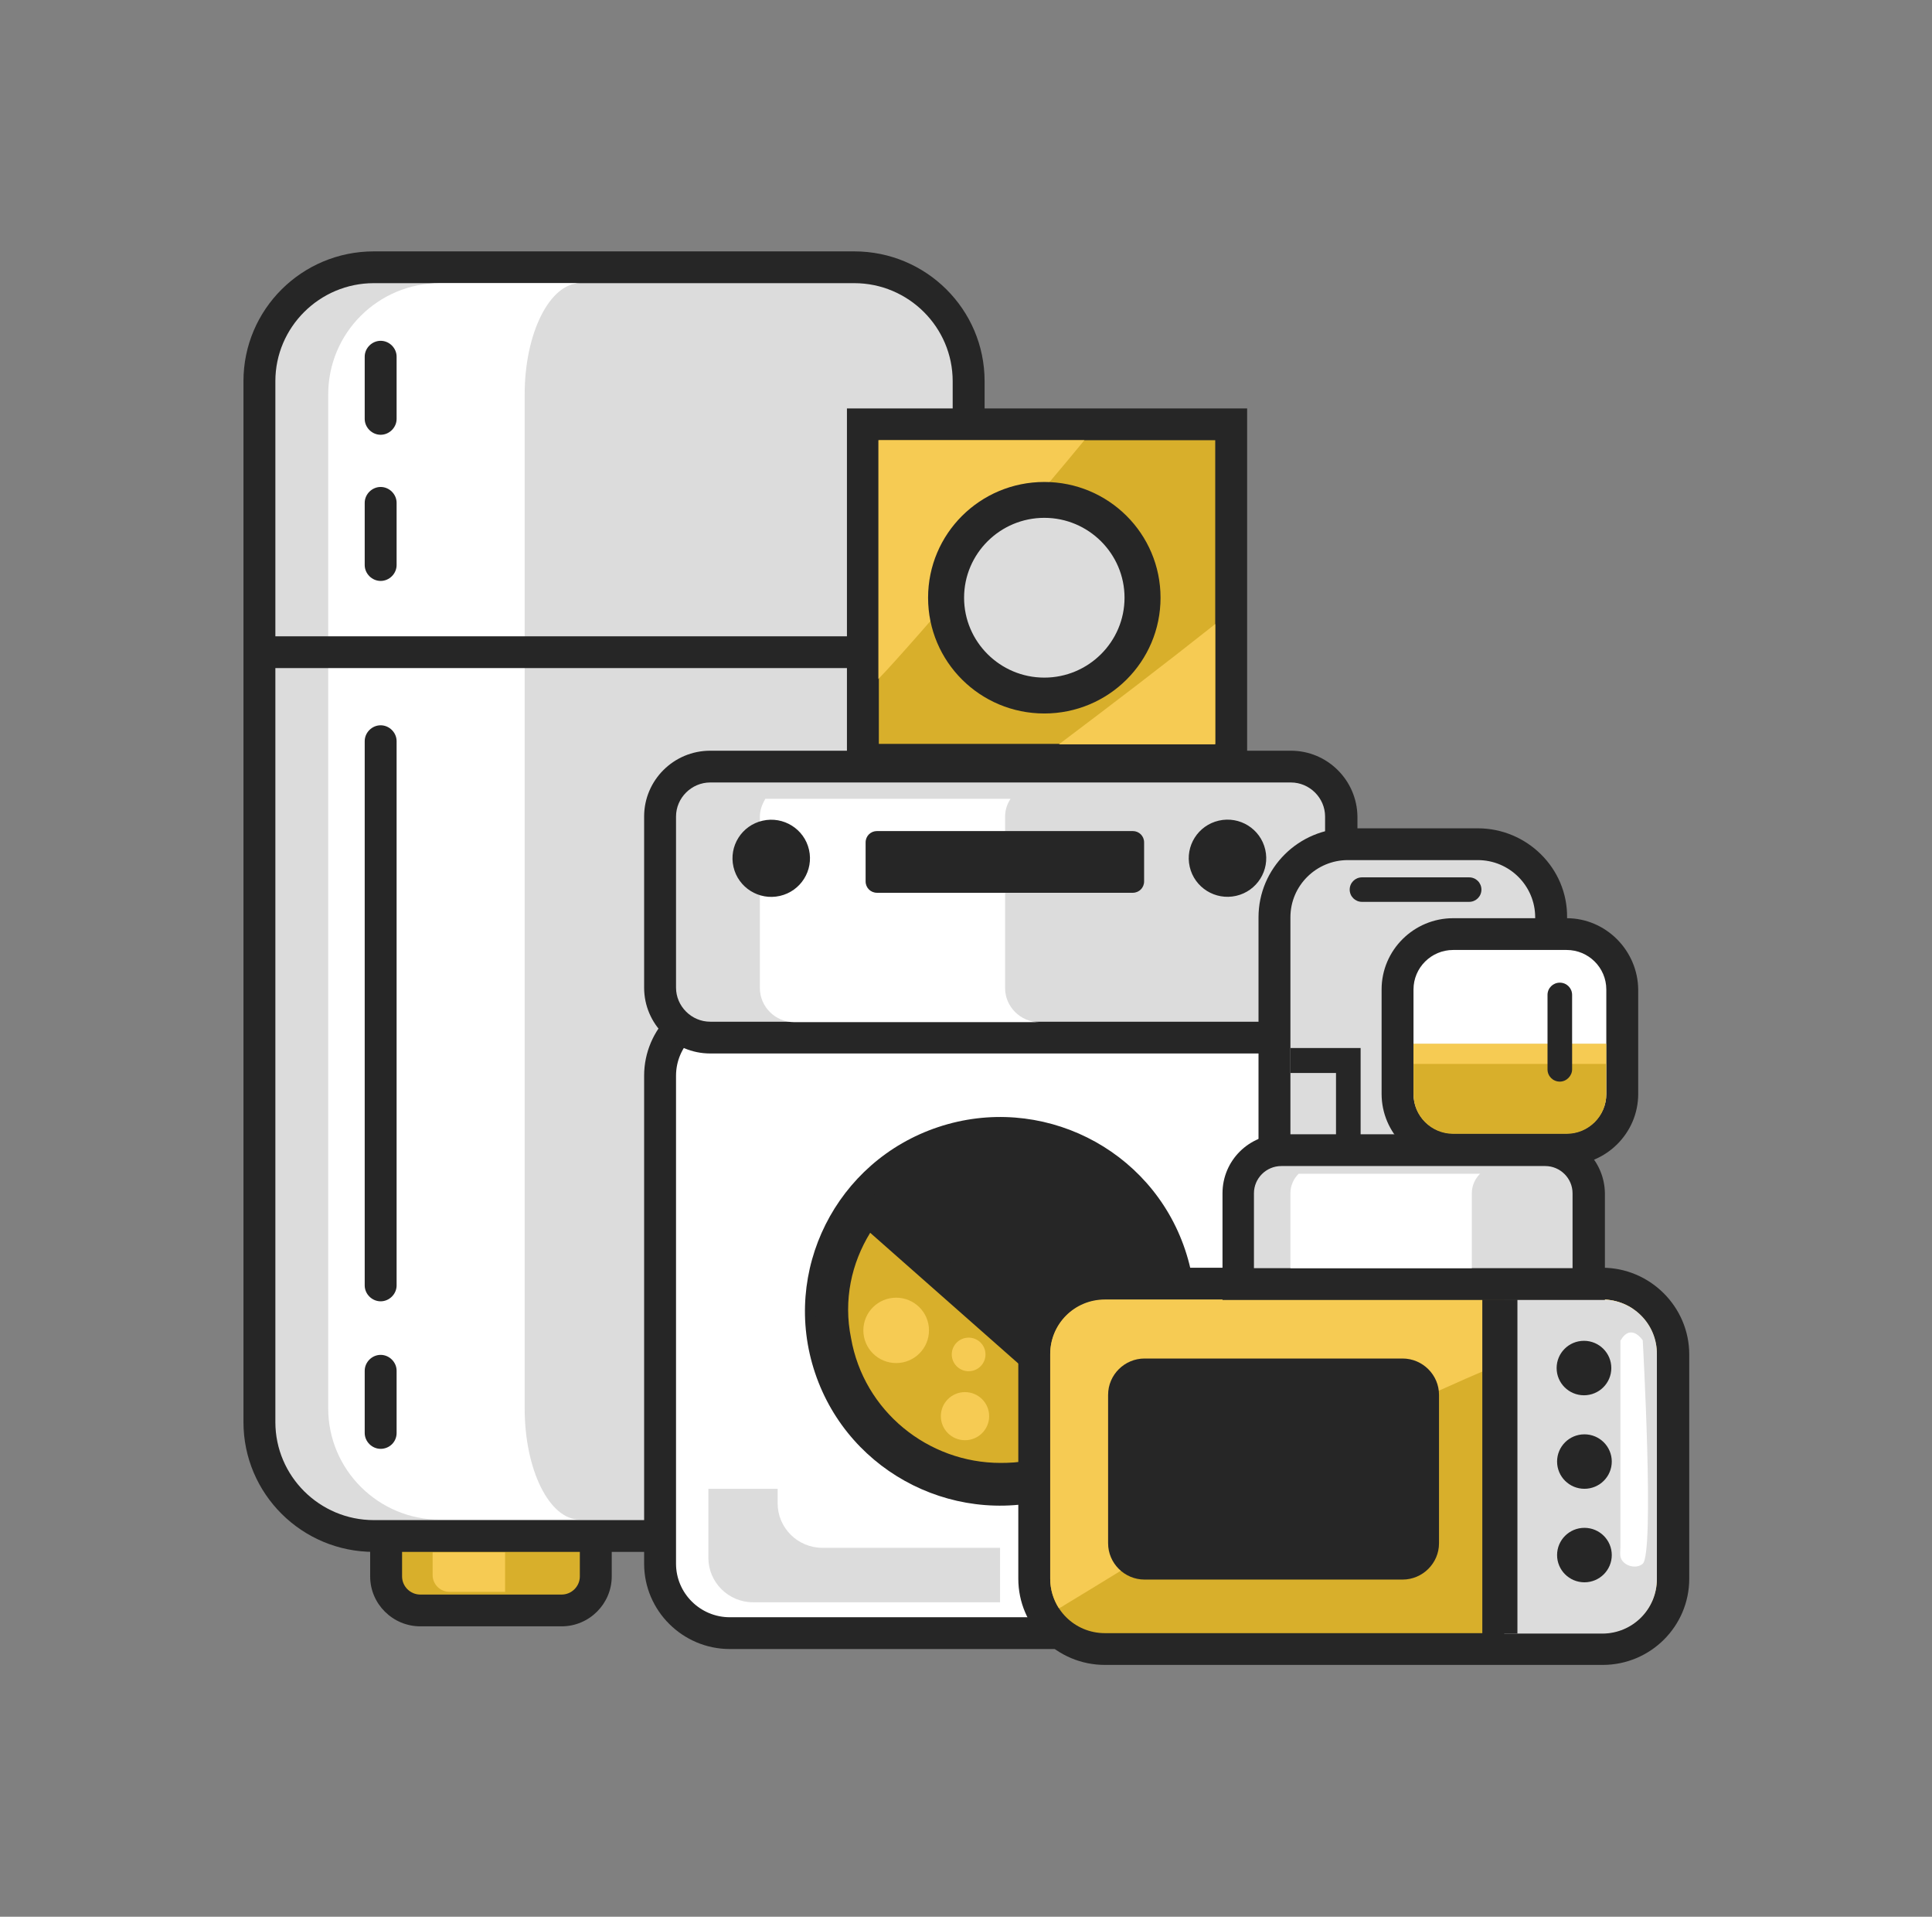 <?xml version="1.0" encoding="UTF-8"?>
<svg xmlns="http://www.w3.org/2000/svg" width="123" height="122" viewBox="0 0 123 122" fill="none">
  <rect x="0" y="0" width="123" height="122" fill="#808080" stroke="none"/>
  <g clip-path="url(#clip0_4859_9487)">
    <path d="M26.758 102.504C25.54 102.504 24.582 101.522 24.582 100.337V97.014C24.582 95.801 25.569 94.847 26.758 94.847H35.754C36.973 94.847 37.93 95.83 37.93 97.014V100.337C37.93 101.551 36.944 102.504 35.754 102.504H26.758Z" fill="#D8AF2B"></path>
    <path d="M35.754 95.859C36.392 95.859 36.915 96.379 36.915 97.014V100.337C36.915 100.973 36.392 101.493 35.754 101.493H26.758C26.12 101.493 25.598 100.973 25.598 100.337V97.014C25.598 96.379 26.12 95.859 26.758 95.859H35.754ZM35.754 93.836H26.758C24.988 93.836 23.566 95.281 23.566 97.014V100.337C23.566 102.1 25.017 103.515 26.758 103.515H35.754C37.524 103.515 38.946 102.071 38.946 100.337V97.014C38.946 95.252 37.524 93.836 35.754 93.836Z" fill="#262626"></path>
    <path d="M54.384 97.766H23.799C19.766 97.766 16.516 94.53 16.516 90.514V24.263C16.516 20.247 19.766 17.011 23.799 17.011H54.384C58.418 17.011 61.668 20.247 61.668 24.263V90.514C61.668 94.501 58.418 97.766 54.384 97.766Z" fill="#DCDCDC"></path>
    <path d="M54.384 98.777H23.799C19.214 98.777 15.5 95.079 15.5 90.514V24.263C15.5 19.698 19.214 16 23.799 16H54.384C58.969 16 62.684 19.698 62.684 24.263V90.514C62.684 95.079 58.969 98.777 54.384 98.777ZM23.799 18.023C20.346 18.023 17.531 20.825 17.531 24.263V90.514C17.531 93.952 20.346 96.754 23.799 96.754H54.384C57.837 96.754 60.652 93.952 60.652 90.514V24.263C60.652 20.825 57.837 18.023 54.384 18.023H23.799Z" fill="#262626"></path>
    <path d="M36.914 96.725H28.006C24.088 96.725 20.896 93.547 20.896 89.647V25.101C20.896 21.201 24.059 18.023 28.006 18.023H36.944C34.999 18.023 33.403 21.201 33.403 25.101V89.647C33.403 93.547 34.97 96.725 36.914 96.725Z" fill="white"></path>
    <path d="M61.668 40.501H16.516V42.523H61.668V40.501Z" fill="#262626"></path>
    <path d="M24.234 82.828C23.683 82.828 23.219 82.366 23.219 81.817V47.175C23.219 46.626 23.683 46.164 24.234 46.164C24.786 46.164 25.25 46.626 25.25 47.175V81.817C25.25 82.366 24.786 82.828 24.234 82.828Z" fill="#262626"></path>
    <path d="M24.234 92.218C23.683 92.218 23.219 91.756 23.219 91.207V87.249C23.219 86.7 23.683 86.237 24.234 86.237C24.786 86.237 25.25 86.7 25.25 87.249V91.207C25.25 91.785 24.786 92.218 24.234 92.218Z" fill="#262626"></path>
    <path d="M24.234 36.976C23.683 36.976 23.219 36.514 23.219 35.965V32.006C23.219 31.457 23.683 30.995 24.234 30.995C24.786 30.995 25.25 31.457 25.25 32.006V35.965C25.25 36.514 24.786 36.976 24.234 36.976Z" fill="#262626"></path>
    <path d="M24.234 27.673C23.683 27.673 23.219 27.21 23.219 26.661V22.703C23.219 22.154 23.683 21.692 24.234 21.692C24.786 21.692 25.25 22.154 25.25 22.703V26.661C25.25 27.21 24.786 27.673 24.234 27.673Z" fill="#262626"></path>
    <path d="M46.463 103.978C43.997 103.978 42.023 101.984 42.023 99.557V68.469C42.023 66.013 44.026 64.048 46.463 64.048H80.937C83.403 64.048 85.376 66.042 85.376 68.469V99.528C85.376 101.984 83.374 103.949 80.937 103.949H46.463V103.978Z" fill="white"></path>
    <path d="M80.937 65.059C82.823 65.059 84.361 66.591 84.361 68.469V99.528C84.361 101.406 82.823 102.937 80.937 102.937H46.463C44.577 102.937 43.039 101.406 43.039 99.528V68.469C43.039 66.591 44.577 65.059 46.463 65.059H80.937ZM80.937 63.037H46.463C43.445 63.037 41.008 65.493 41.008 68.469V99.528C41.008 102.533 43.474 104.96 46.463 104.96H80.937C83.955 104.96 86.392 102.504 86.392 99.528V68.469C86.392 65.464 83.955 63.037 80.937 63.037Z" fill="#262626"></path>
    <path d="M45.215 66.071C43.445 66.071 42.023 64.655 42.023 62.892V52C42.023 50.237 43.445 48.822 45.215 48.822H82.213C83.984 48.822 85.406 50.237 85.406 52V62.892C85.406 64.655 83.984 66.071 82.213 66.071H45.215Z" fill="#DCDCDC"></path>
    <path d="M82.184 49.804C83.374 49.804 84.361 50.786 84.361 51.971V62.864C84.361 64.048 83.374 65.031 82.184 65.031H45.215C44.026 65.031 43.039 64.048 43.039 62.864V51.971C43.039 50.786 44.026 49.804 45.215 49.804H82.184ZM82.184 47.782H45.215C42.894 47.782 41.008 49.66 41.008 51.971V62.864C41.008 65.175 42.894 67.053 45.215 67.053H82.213C84.535 67.053 86.421 65.175 86.421 62.864V51.971C86.392 49.66 84.506 47.782 82.184 47.782Z" fill="#262626"></path>
    <path d="M63.989 62.892V52C63.989 51.567 64.105 51.191 64.337 50.844H48.725C48.522 51.191 48.377 51.567 48.377 52V62.892C48.377 64.077 49.364 65.059 50.553 65.059H66.165C64.975 65.059 63.989 64.077 63.989 62.892Z" fill="white"></path>
    <path d="M67.609 95.193C74.114 93.028 77.624 86.021 75.449 79.544C73.274 73.067 66.237 69.572 59.732 71.737C53.227 73.903 49.716 80.909 51.891 87.387C54.066 93.864 61.103 97.359 67.609 95.193Z" fill="#262626"></path>
    <path d="M72.114 56.825H55.835C55.429 56.825 55.109 56.507 55.109 56.103V53.618C55.109 53.213 55.429 52.896 55.835 52.896H72.114C72.52 52.896 72.839 53.213 72.839 53.618V56.103C72.839 56.507 72.52 56.825 72.114 56.825Z" fill="#262626"></path>
    <path d="M49.65 57.025C50.978 56.723 51.808 55.406 51.505 54.084C51.202 52.762 49.879 51.935 48.551 52.237C47.223 52.539 46.392 53.855 46.696 55.178C46.999 56.5 48.322 57.327 49.65 57.025Z" fill="#262626"></path>
    <path d="M78.698 57.02C80.026 56.717 80.856 55.4 80.552 54.078C80.248 52.756 78.926 51.929 77.598 52.232C76.27 52.534 75.44 53.851 75.743 55.173C76.047 56.495 77.37 57.322 78.698 57.02Z" fill="#262626"></path>
    <path d="M63.67 94.125C58.476 94.125 54.066 90.427 53.137 85.342C52.673 82.799 53.166 80.17 54.53 77.945L55.168 76.905L71.244 91.12L70.287 91.872C68.923 92.941 67.298 93.663 65.557 93.981C64.918 94.067 64.28 94.125 63.67 94.125Z" fill="#D8AF2B"></path>
    <path d="M55.4 78.466L69.676 91.063C68.458 92.016 67.007 92.681 65.411 92.969C64.83 93.085 64.25 93.114 63.699 93.114C59.085 93.114 54.993 89.82 54.181 85.168C53.687 82.742 54.21 80.401 55.4 78.466ZM54.906 75.345L53.629 77.425C52.15 79.852 51.598 82.742 52.12 85.544C53.107 91.12 57.982 95.165 63.641 95.165C64.337 95.165 65.034 95.108 65.701 94.992C67.587 94.645 69.386 93.865 70.866 92.681L72.781 91.178L70.953 89.56L56.676 76.963L54.906 75.345Z" fill="#262626"></path>
    <path d="M70.344 104.989C67.848 104.989 65.846 102.966 65.846 100.51V86.209C65.846 83.724 67.877 81.73 70.344 81.73H102.031C104.527 81.73 106.529 83.753 106.529 86.209V100.51C106.529 102.995 104.498 104.989 102.031 104.989H70.344Z" fill="#D8AF2B"></path>
    <path d="M102.002 82.713C103.946 82.713 105.484 84.273 105.484 86.18V100.482C105.484 102.417 103.917 103.949 102.002 103.949H70.344C68.399 103.949 66.861 102.388 66.861 100.482V86.209C66.861 84.273 68.428 82.742 70.344 82.742H102.002M102.002 80.69H70.344C67.297 80.69 64.83 83.146 64.83 86.18V100.482C64.83 103.515 67.297 105.971 70.344 105.971H102.031C105.078 105.971 107.545 103.515 107.545 100.482V86.209C107.545 83.175 105.049 80.69 102.002 80.69Z" fill="#262626"></path>
    <path d="M67.732 102.186C70.082 100.77 72.404 99.326 74.725 97.91C78.788 95.396 82.85 92.912 87.087 90.716C91.178 88.578 95.444 86.815 99.71 85.082C101.132 84.504 102.554 83.926 103.975 83.319C103.424 82.944 102.728 82.713 102.002 82.713H70.344C68.399 82.713 66.861 84.273 66.861 86.18V100.482C66.861 101.175 67.064 101.811 67.413 102.36C67.5 102.331 67.616 102.273 67.732 102.186Z" fill="#F6CB53"></path>
    <path d="M102.003 82.713H95.764V103.977H102.003C103.947 103.977 105.485 102.417 105.485 100.51V86.209C105.514 84.273 103.947 82.713 102.003 82.713Z" fill="#DCDCDC"></path>
    <path d="M89.293 100.539H72.868C71.591 100.539 70.547 99.499 70.547 98.228V88.78C70.547 87.509 71.591 86.469 72.868 86.469H89.293C90.569 86.469 91.614 87.509 91.614 88.78V98.228C91.614 99.499 90.569 100.539 89.293 100.539Z" fill="#262626"></path>
    <path d="M96.606 82.713H94.371V103.977H96.606V82.713Z" fill="#262626"></path>
    <path d="M100.843 88.809C101.804 88.809 102.584 88.033 102.584 87.076C102.584 86.118 101.804 85.342 100.843 85.342C99.881 85.342 99.102 86.118 99.102 87.076C99.102 88.033 99.881 88.809 100.843 88.809Z" fill="#262626"></path>
    <path d="M100.872 94.761C101.834 94.761 102.613 93.985 102.613 93.027C102.613 92.07 101.834 91.294 100.872 91.294C99.91 91.294 99.131 92.07 99.131 93.027C99.131 93.985 99.91 94.761 100.872 94.761Z" fill="#262626"></path>
    <path d="M100.872 100.713C101.834 100.713 102.613 99.937 102.613 98.979C102.613 98.022 101.834 97.246 100.872 97.246C99.91 97.246 99.131 98.022 99.131 98.979C99.131 99.937 99.91 100.713 100.872 100.713Z" fill="#262626"></path>
    <path d="M81.139 77.859V58.385C81.139 55.814 83.228 53.733 85.811 53.733H94.081C96.663 53.733 98.753 55.814 98.753 58.385V62.69H92.862C91.411 62.69 90.221 63.875 90.221 65.319V77.859H81.139Z" fill="#DCDCDC"></path>
    <path d="M94.081 54.745C96.112 54.745 97.737 56.392 97.737 58.385V61.679H92.862C90.831 61.679 89.206 63.326 89.206 65.319V76.847H82.154V58.385C82.154 56.363 83.808 54.745 85.811 54.745H94.081ZM94.081 52.722H85.811C82.677 52.722 80.123 55.265 80.123 58.385V76.847V78.87H82.154H89.206H91.237V76.847V65.319C91.237 64.424 91.962 63.701 92.862 63.701H97.737H99.768V61.679V58.385C99.797 55.265 97.215 52.722 94.081 52.722Z" fill="#262626"></path>
    <path d="M78.816 81.73V75.952C78.816 74.421 80.064 73.207 81.573 73.207H98.346C99.884 73.207 101.102 74.449 101.102 75.952V81.73H78.816Z" fill="#DCDCDC"></path>
    <path d="M98.375 74.218C99.332 74.218 100.116 74.998 100.116 75.952V80.719H79.832V75.952C79.832 74.998 80.616 74.218 81.573 74.218H98.375ZM98.375 72.196H81.602C79.513 72.196 77.83 73.872 77.83 75.952V80.719V82.742H79.861H100.145H102.176V80.719V75.952C102.147 73.872 100.464 72.196 98.375 72.196Z" fill="#262626"></path>
    <path d="M86.623 73.785H85.056V68.295H82.154V66.706H86.623V73.785Z" fill="#262626"></path>
    <path d="M93.531 57.403H86.711C86.276 57.403 85.928 57.056 85.928 56.623C85.928 56.189 86.276 55.843 86.711 55.843H93.531C93.966 55.843 94.314 56.189 94.314 56.623C94.314 57.056 93.966 57.403 93.531 57.403Z" fill="#262626"></path>
    <path d="M92.515 73.149C90.571 73.149 88.975 71.56 88.975 69.624V62.979C88.975 61.043 90.571 59.454 92.515 59.454H99.74C101.685 59.454 103.281 61.043 103.281 62.979V69.624C103.281 71.56 101.685 73.149 99.74 73.149H92.515Z" fill="white"></path>
    <path d="M99.74 60.465C101.133 60.465 102.265 61.592 102.265 62.979V69.624C102.265 71.011 101.133 72.138 99.74 72.138H92.515C91.122 72.138 89.99 71.011 89.99 69.624V62.979C89.99 61.592 91.122 60.465 92.515 60.465H99.74ZM99.74 58.443H92.515C90.019 58.443 87.959 60.465 87.959 62.979V69.624C87.959 72.109 89.99 74.16 92.515 74.16H99.74C102.236 74.16 104.296 72.138 104.296 69.624V62.979C104.267 60.494 102.236 58.443 99.74 58.443Z" fill="#262626"></path>
    <path d="M78.353 27.008H54.906V48.359H78.353V27.008Z" fill="#D8AF2B"></path>
    <path d="M77.367 28.019V47.348H55.951V28.019H77.367ZM79.398 25.997H77.367H55.951H53.92V28.019V47.348V49.371H55.951H77.367H79.398V47.348V28.019V25.997Z" fill="#262626"></path>
    <path d="M89.99 66.446V69.653C89.99 71.04 91.122 72.167 92.515 72.167H99.74C101.133 72.167 102.265 71.04 102.265 69.653V66.446H89.99Z" fill="#D8AF2B"></path>
    <path d="M102.236 66.446H89.99V67.718H102.236V66.446Z" fill="#F6CB53"></path>
    <path d="M99.305 68.844C98.87 68.844 98.522 68.498 98.522 68.064V63.326C98.522 62.892 98.87 62.546 99.305 62.546C99.74 62.546 100.088 62.892 100.088 63.326V68.064C100.088 68.469 99.74 68.844 99.305 68.844Z" fill="#262626"></path>
    <path d="M82.677 74.71C82.357 75.027 82.154 75.461 82.154 75.952V80.719H93.704V75.952C93.704 75.461 93.907 75.027 94.226 74.71H82.677Z" fill="white"></path>
    <path d="M69.038 28.019H55.922V43.217C57.982 41.108 66.659 30.937 69.038 28.019Z" fill="#F6CB53"></path>
    <path d="M67.414 47.377H77.367V39.721C74.088 42.321 70.751 44.864 67.414 47.377Z" fill="#F6CB53"></path>
    <path d="M66.485 44.286C69.946 44.286 72.753 41.492 72.753 38.045C72.753 34.598 69.946 31.804 66.485 31.804C63.023 31.804 60.217 34.598 60.217 38.045C60.217 41.492 63.023 44.286 66.485 44.286Z" fill="#DCDCDC"></path>
    <path d="M66.486 45.413C62.394 45.413 59.086 42.119 59.086 38.045C59.086 33.971 62.394 30.677 66.486 30.677C70.577 30.677 73.885 33.971 73.885 38.045C73.885 42.119 70.577 45.413 66.486 45.413ZM66.486 32.96C63.671 32.96 61.378 35.242 61.378 38.045C61.378 40.847 63.671 43.13 66.486 43.13C69.3 43.13 71.593 40.847 71.593 38.045C71.593 35.242 69.3 32.96 66.486 32.96Z" fill="#262626"></path>
    <path d="M57.054 86.758C58.208 86.758 59.144 85.826 59.144 84.677C59.144 83.528 58.208 82.597 57.054 82.597C55.9 82.597 54.965 83.528 54.965 84.677C54.965 85.826 55.9 86.758 57.054 86.758Z" fill="#F6CB53"></path>
    <path d="M61.667 87.278C62.26 87.278 62.741 86.799 62.741 86.209C62.741 85.618 62.26 85.14 61.667 85.14C61.075 85.14 60.594 85.618 60.594 86.209C60.594 86.799 61.075 87.278 61.667 87.278Z" fill="#F6CB53"></path>
    <path d="M61.436 91.669C62.286 91.669 62.974 90.984 62.974 90.138C62.974 89.292 62.286 88.607 61.436 88.607C60.587 88.607 59.898 89.292 59.898 90.138C59.898 90.984 60.587 91.669 61.436 91.669Z" fill="#F6CB53"></path>
    <path d="M32.128 101.319H28.617C28.007 101.319 27.543 100.828 27.543 100.25V98.806H32.157V101.319H32.128Z" fill="#F6CB53"></path>
    <path d="M52.352 98.517C50.785 98.517 49.508 97.246 49.508 95.685V94.761H45.098V99.153C45.098 100.713 46.374 101.984 47.941 101.984H63.669V98.517H52.352Z" fill="#DCDCDC"></path>
    <path d="M103.163 85.342C103.163 86.064 103.163 86.787 103.163 87.509C103.163 89.098 103.163 90.687 103.163 92.247C103.163 93.432 103.163 94.588 103.163 95.772C103.163 96.379 103.163 96.957 103.163 97.563C103.163 97.852 103.163 98.17 103.163 98.459C103.163 98.719 103.105 99.008 103.221 99.239C103.453 99.701 104.208 99.875 104.585 99.528C105.339 98.864 104.585 85.313 104.585 85.313C104.585 85.313 103.83 84.157 103.163 85.342Z" fill="white"></path>
  </g>
  <defs>
    <clipPath id="clip0_4859_9487">
      <rect width="92.046" height="90" fill="white" transform="translate(15.5 16)"></rect>
    </clipPath>
  </defs>
</svg>
